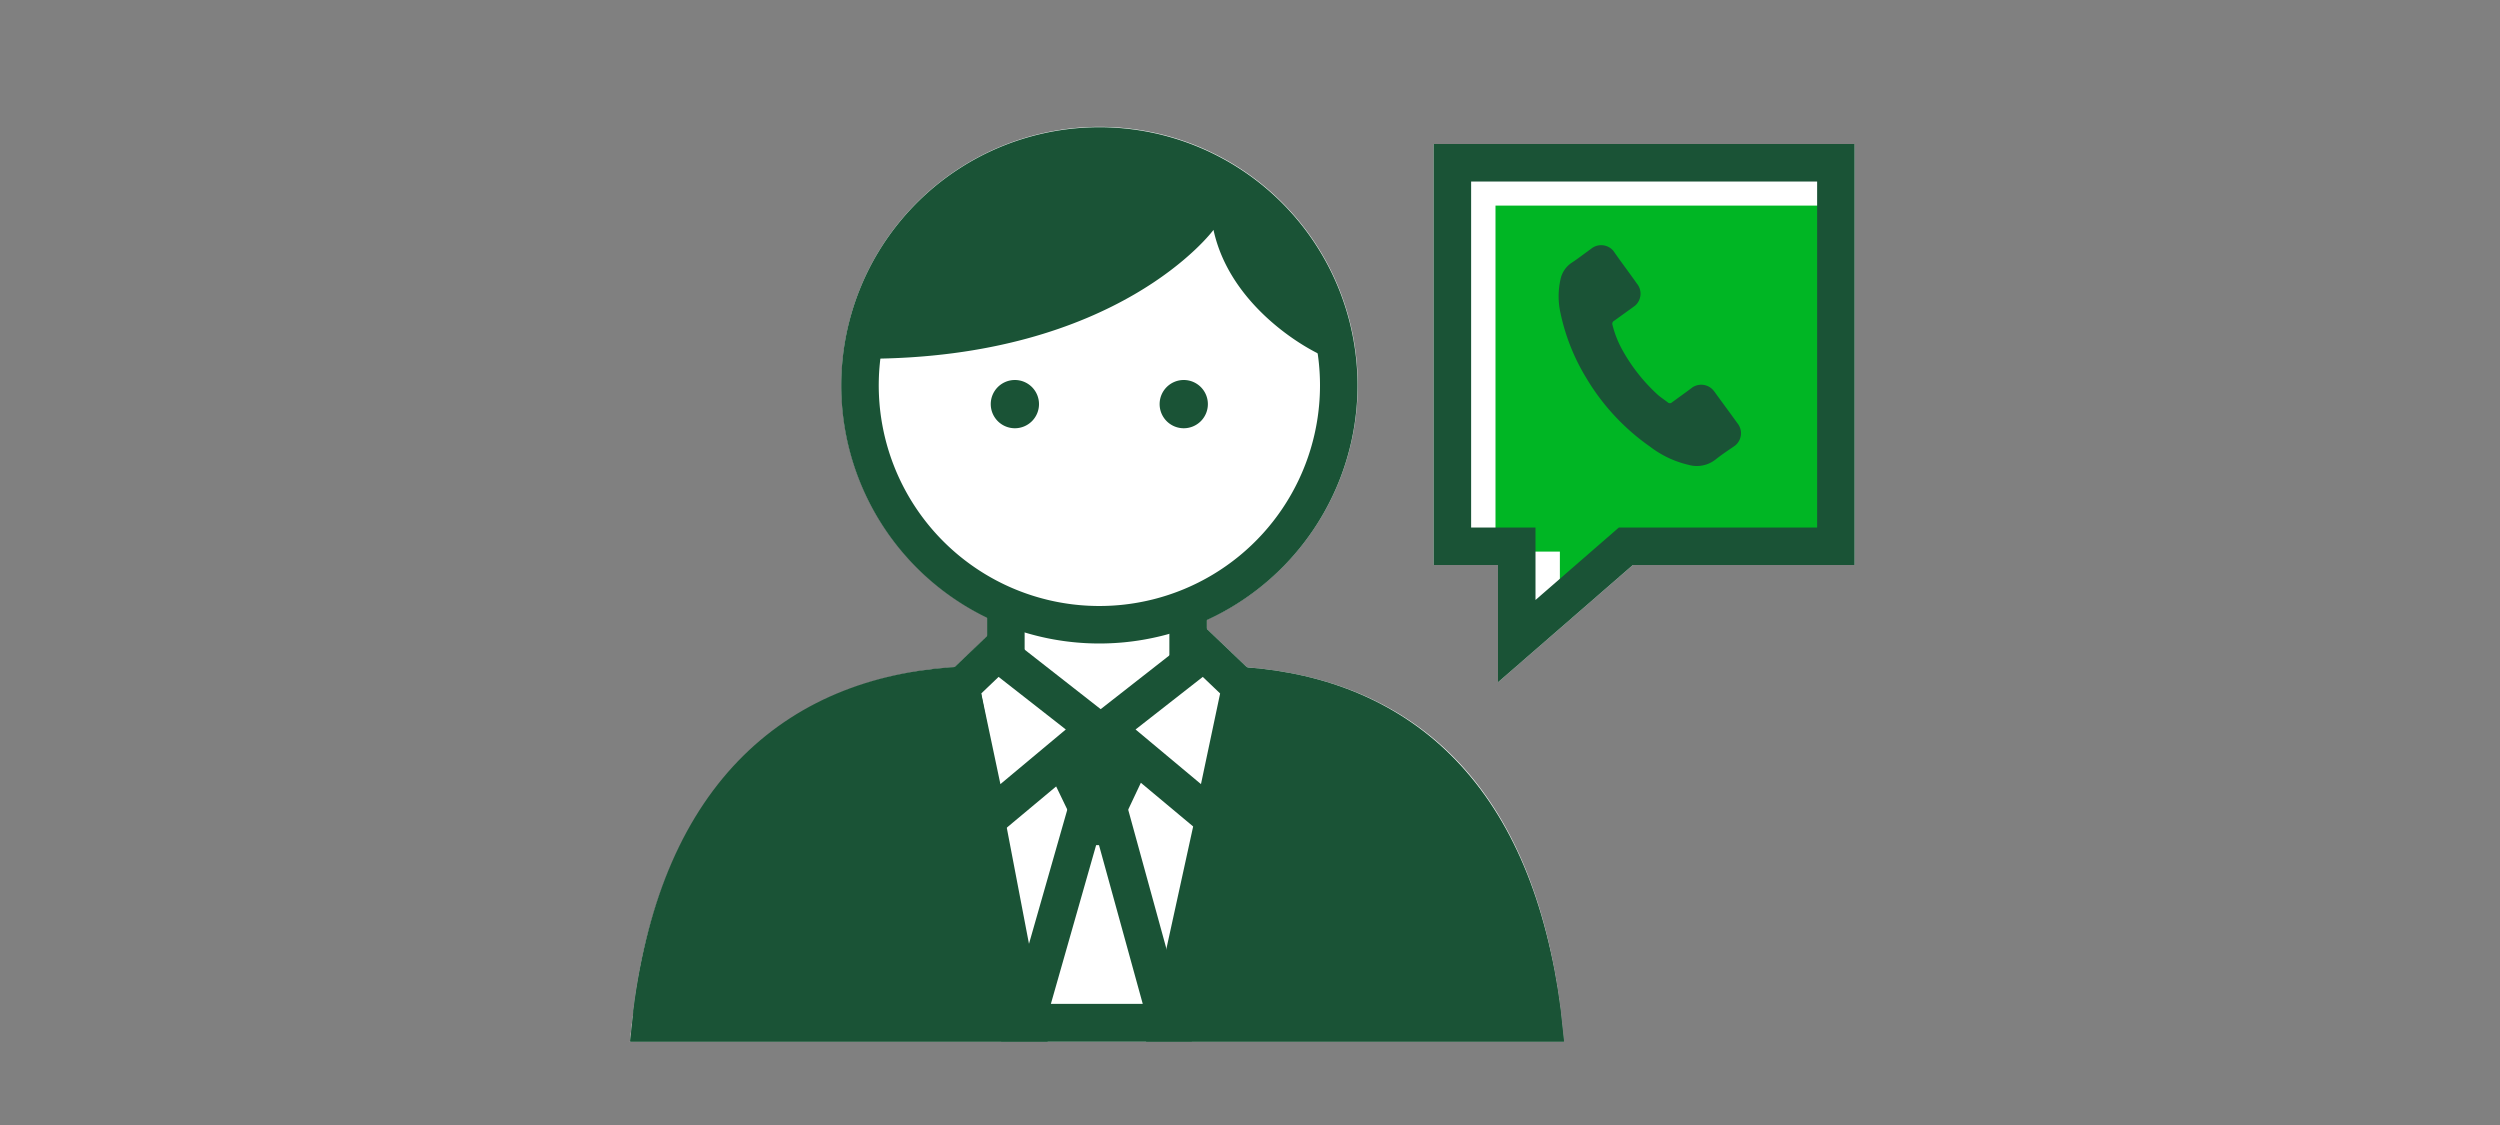 <svg xmlns="http://www.w3.org/2000/svg" viewBox="0 0 200 90"><rect x="0" y="0" width="200" height="90" fill="#808080" stroke="none"/><title>wellCallYou</title><g id="FLT_ART_WORKS" data-name="FLT ART WORKS"><path d="M124.85,80.79c-2.66-21.19-15-26.62-25.09-27.4l-3.21-3.07v-.74A20.65,20.65,0,1,0,79,49.4v1.48l-2.62,2.5C61.92,54.34,52.81,64,50.68,80.74c0,.2,0,.41-.07.61l-.22,2h74.73l-.21-2Z" style="fill:#fff"/><polygon points="114.69 11.52 114.69 45.2 119.84 45.2 119.84 54.58 130.63 45.2 148.37 45.2 148.37 11.52 114.69 11.52" style="fill:#fff"/><polygon points="119.64 44.13 124.79 44.13 124.79 49.93 131.46 44.13 147.32 44.13 147.32 16.45 119.64 16.45 119.64 44.13" style="fill:#00b624"/><line x1="80.47" y1="52.97" x2="80.47" y2="48.76" style="fill:none;stroke:#1a5336;stroke-miterlimit:10;stroke-width:3px"/><line x1="95.05" y1="48.76" x2="95.05" y2="52.97" style="fill:none;stroke:#1a5336;stroke-miterlimit:10;stroke-width:3px"/><path d="M77.35,54.81c-13.46.52-23,8.66-25.18,26.12,0,.3-.07.6-.1.9h71.38l-.09-.85c-2.13-17-11.07-25.23-24-26.12" style="fill:none;stroke:#1a5336;stroke-miterlimit:10;stroke-width:3px"/><path d="M123.36,81c-2.07-16.47-11.61-24.74-23.94-26L93.55,81.83h29.9Z" style="fill:#1a5336"/><path d="M123.36,81c-2.07-16.47-11.61-24.74-23.94-26L93.55,81.83h29.9Z" style="fill:none;stroke:#1a5336;stroke-miterlimit:10;stroke-width:3px"/><path d="M52.17,80.93c0,.3-.07.6-.1.9H82L76.87,55C64.59,56.27,54.27,64.44,52.17,80.93Z" style="fill:#1a5336"/><path d="M52.17,80.93c0,.3-.07.6-.1.9H82L76.87,55C64.59,56.27,54.27,64.44,52.17,80.93Z" style="fill:none;stroke:#1a5336;stroke-miterlimit:10;stroke-width:3px"/><path d="M87.69,67.61h.23l3.5,12.7H84.07l3.62-12.7m-2.26-3-5.34,18.7H95.35l-5.14-18.7Z" style="fill:#1a5336"/><polygon points="87.65 58.32 79.08 65.48 76.86 54.97 79.79 52.17 87.65 58.32" style="fill:none;stroke:#1a5336;stroke-miterlimit:10;stroke-width:3px"/><polygon points="88.46 58.32 97.03 65.48 99.25 54.97 96.32 52.17 88.46 58.32" style="fill:none;stroke:#1a5336;stroke-miterlimit:10;stroke-width:3px"/><path d="M107.1,30.83A19.15,19.15,0,1,1,88,11.68,19.15,19.15,0,0,1,107.1,30.83Z" style="fill:none;stroke:#1a5336;stroke-miterlimit:10;stroke-width:3px"/><path d="M83.12,32.33a1.93,1.93,0,1,1-1.93-1.93A1.93,1.93,0,0,1,83.12,32.33Z" style="fill:#1a5336"/><path d="M96.63,32.33A1.93,1.93,0,1,1,94.7,30.4,1.93,1.93,0,0,1,96.63,32.33Z" style="fill:#1a5336"/><path d="M97.08,18.39S89.51,28.7,69.22,28.7a18.76,18.76,0,0,1,37.45,0C106.7,29.1,98.61,25.5,97.08,18.39Z" style="fill:#1a5336"/><polygon points="116.19 13.02 116.19 43.7 121.34 43.7 121.34 51.29 130.07 43.7 146.87 43.7 146.87 13.02 116.19 13.02" style="fill:none;stroke:#1a5336;stroke-linecap:square;stroke-miterlimit:10;stroke-width:3px"/><path d="M137.19,31.38l-.11-.14a1.27,1.27,0,0,0-1.79-.17c-.51.38-1,.73-1.52,1.11h0a.25.25,0,0,1-.36,0c-.25-.19-.52-.37-.77-.58a14.11,14.11,0,0,1-2.81-3.53A8.23,8.23,0,0,1,129,26a.27.27,0,0,1,.12-.33l1.5-1.08.19-.14a1.27,1.27,0,0,0,.12-1.79c-.28-.42-1.46-2-1.76-2.45l-.1-.14a1.27,1.27,0,0,0-1.79-.16c-.52.37-1,.75-1.53,1.1a2.1,2.1,0,0,0-.91,1.34,6.15,6.15,0,0,0,0,2.7,16.51,16.51,0,0,0,2.07,5.2A17.8,17.8,0,0,0,132,35.73a8.08,8.08,0,0,0,3.09,1.46,2.42,2.42,0,0,0,2.17-.44c.45-.36.93-.68,1.4-1l.18-.13a1.27,1.27,0,0,0,.14-1.78C138.38,33,137.77,32.19,137.19,31.38Z" style="fill:#1a5336"/><polygon points="88.46 58.32 89.53 57.48 86.58 57.48 87.65 58.32 83.82 61.52 85.54 65.09 90.1 65.1 91.93 61.22 88.46 58.32" style="fill:#1a5336"/></g></svg>
